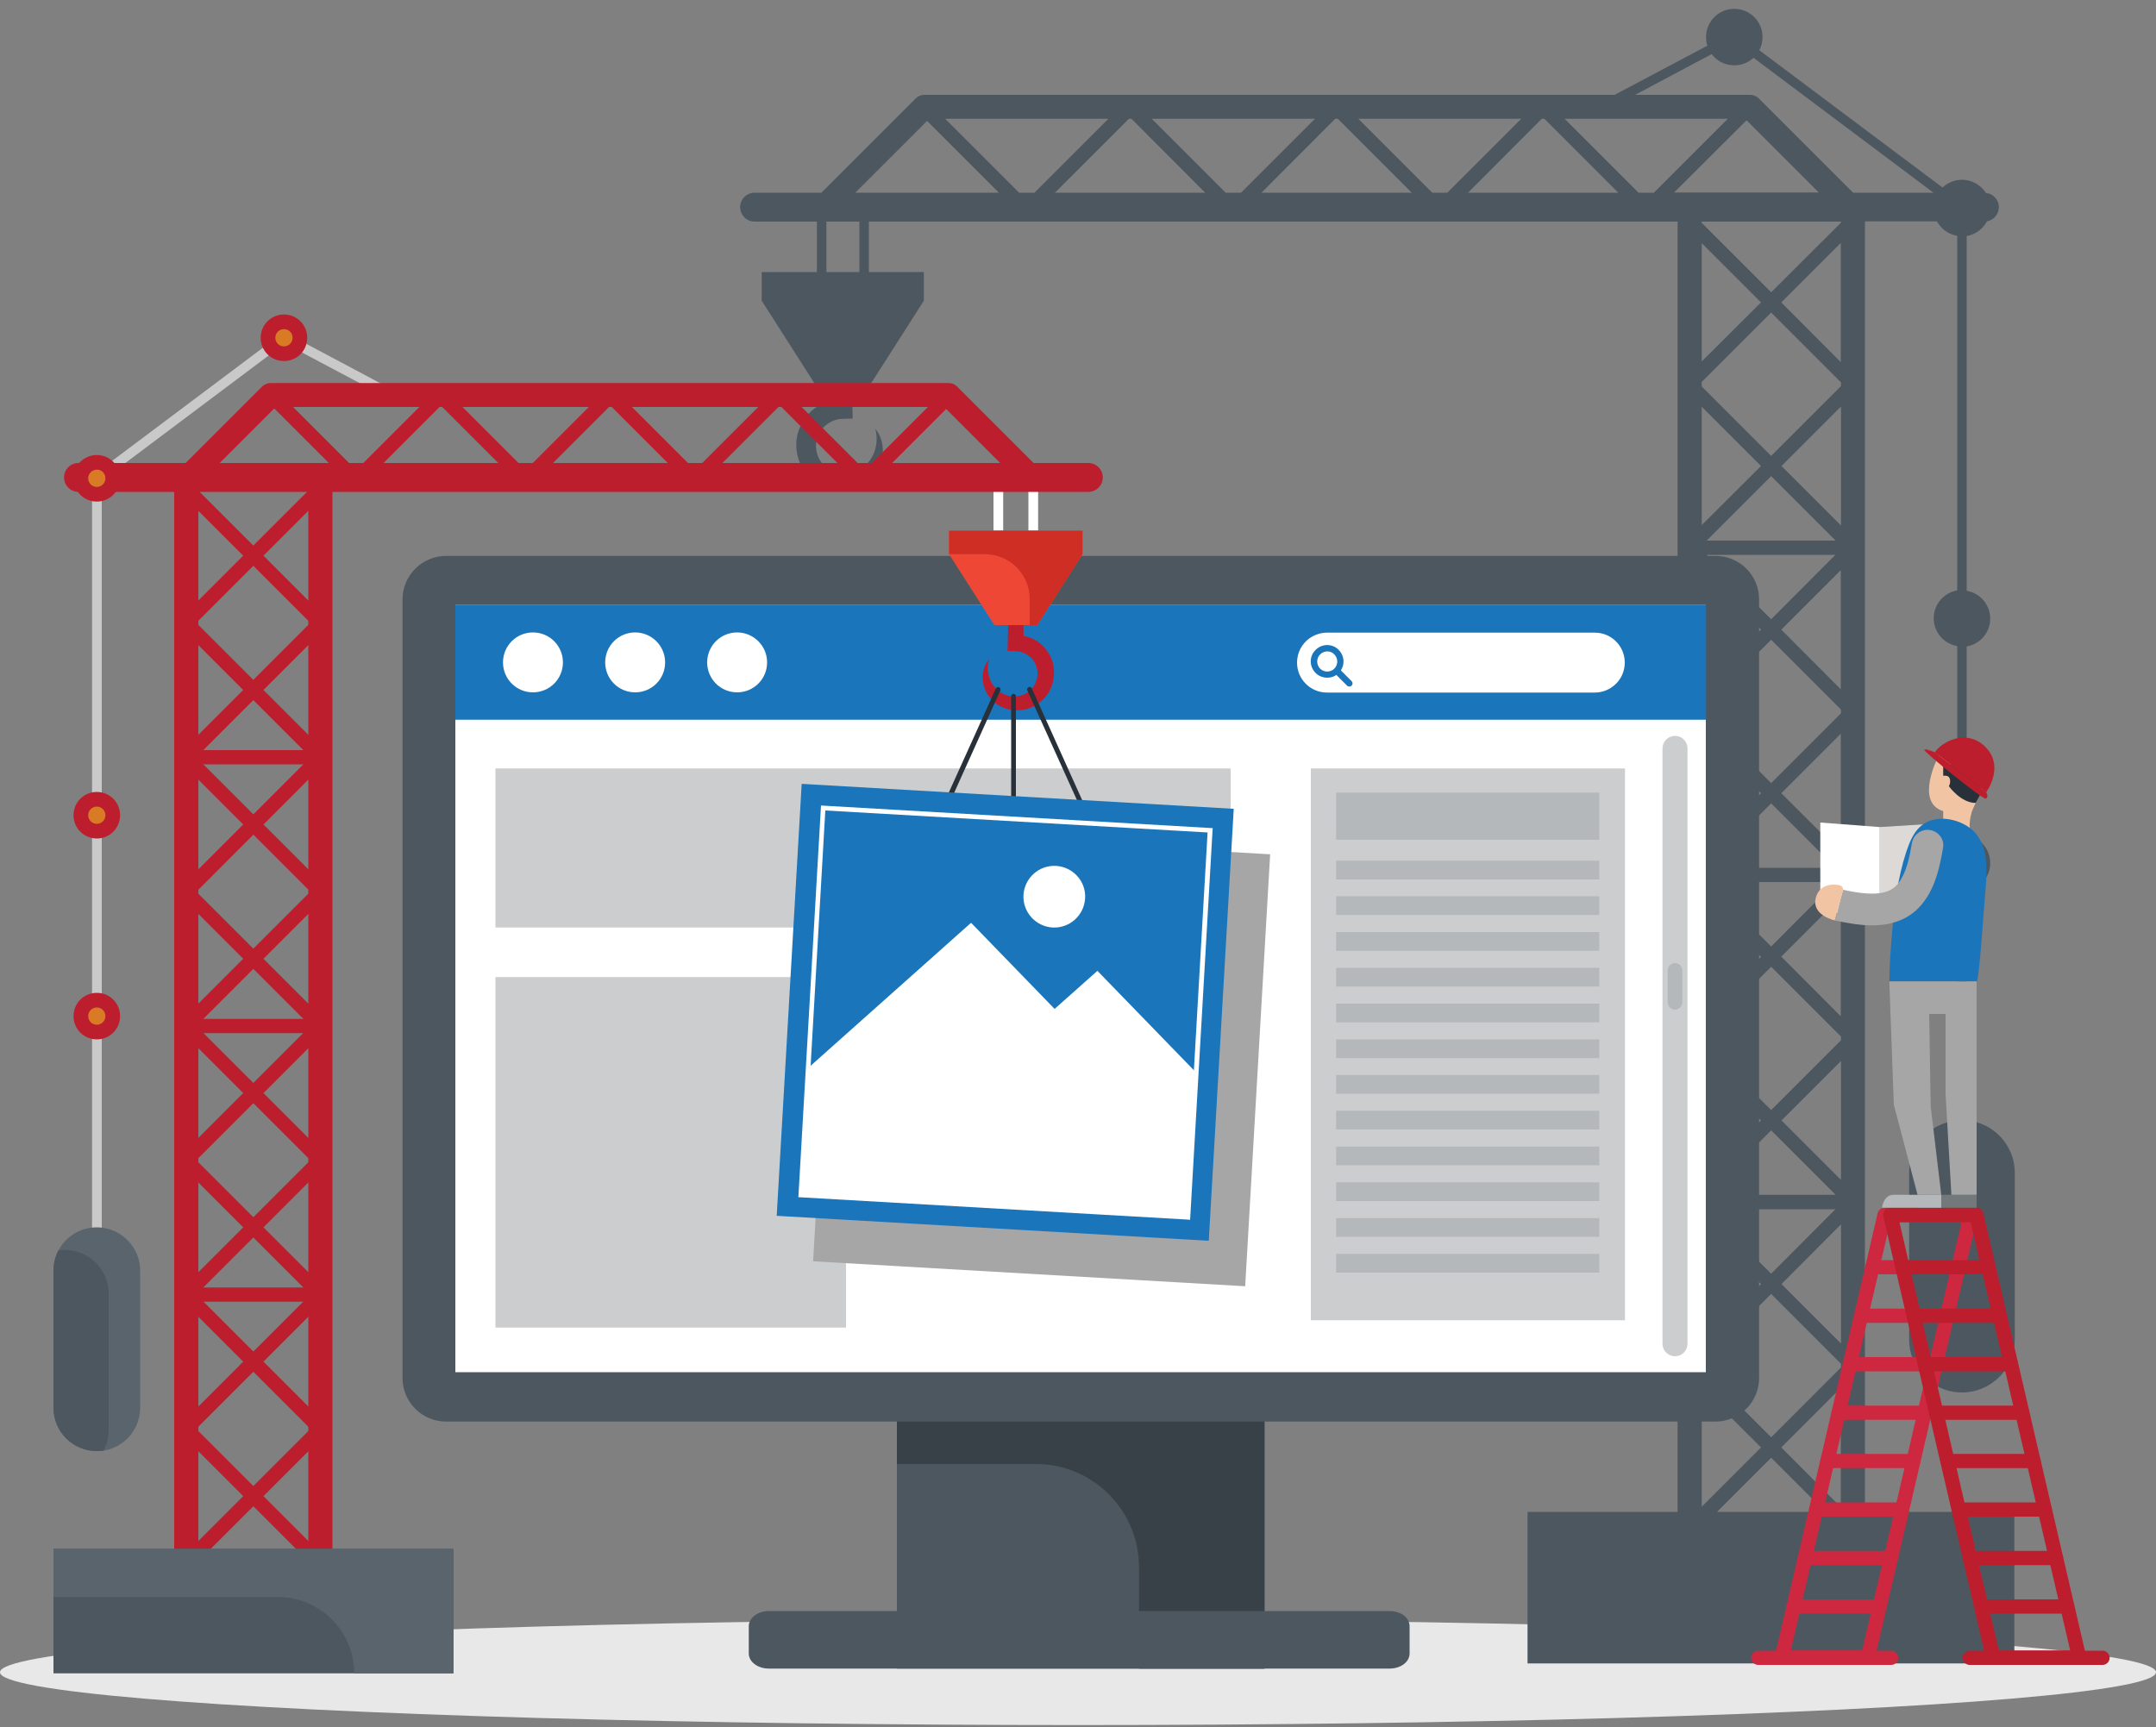 <svg xmlns="http://www.w3.org/2000/svg" xmlns:xlink="http://www.w3.org/1999/xlink" id="&#x421;&#x43B;&#x43E;&#x439;_1" x="0px" y="0px" viewBox="0 0 1000 801.3" style="enable-background:new 0 0 1000 801.3;" xml:space="preserve"><rect x="0" y="0" width="1000" height="801.3" fill="#808080" stroke="none"/><style type="text/css">	.st0{opacity:0.95;fill:url(#SVGID_1_);}	.st1{fill:#96BFE6;}	.st2{opacity:0.95;fill:url(#SVGID_2_);}	.st3{fill:#1B75BA;}	.st4{opacity:0.1;fill:#353535;}	.st5{opacity:0.95;fill:url(#SVGID_3_);}	.st6{fill:#163342;}	.st7{fill:#BD1E2D;}	.st8{fill:#EDDAD3;}	.st9{fill:#D6C5BE;}	.st10{fill:#EEA886;}	.st11{fill:#FAE6DE;}	.st12{fill:#A77860;}	.st13{fill:#EEA987;}	.st14{fill:#323657;}	.st15{fill:#706865;}	.st16{fill:#B59074;}	.st17{fill:#515269;}	.st18{fill:#6A6B8A;}	.st19{fill:#51588F;}	.st20{fill:#34395C;}	.st21{fill:#EDDCC5;}	.st22{fill:#494F80;}	.st23{fill:#403429;}	.st24{fill:#126AA0;}	.st25{fill:#918783;}	.st26{fill:#5E5854;}	.st27{fill:#BFB2AC;}	.st28{fill:#E2D2CA;}	.st29{fill:#0E2D3D;}	.st30{fill:#1D3B54;}	.st31{fill:#E24B69;}	.st32{fill:#FFFFFF;}	.st33{fill:#B4B1BA;}	.st34{fill:#D8D5E0;}	.st35{fill:#EAE6F2;}	.st36{fill:url(#SVGID_4_);}	.st37{fill:url(#SVGID_5_);}	.st38{fill:url(#SVGID_6_);}	.st39{fill:url(#SVGID_7_);}	.st40{fill:url(#SVGID_8_);}	.st41{fill:url(#SVGID_9_);}	.st42{fill:url(#SVGID_10_);}	.st43{fill:url(#SVGID_11_);}	.st44{fill:url(#SVGID_12_);}	.st45{fill:#DAE5E8;}	.st46{fill:url(#SVGID_13_);}	.st47{fill:url(#SVGID_14_);}	.st48{fill:url(#SVGID_15_);}	.st49{fill:url(#SVGID_16_);}	.st50{opacity:0.95;}	.st51{fill:url(#SVGID_17_);}	.st52{fill:url(#SVGID_18_);}	.st53{fill:url(#SVGID_19_);}	.st54{fill:url(#SVGID_20_);}	.st55{fill:url(#SVGID_21_);}	.st56{fill:url(#SVGID_22_);}	.st57{fill:url(#SVGID_23_);}	.st58{fill:url(#SVGID_24_);}	.st59{fill:url(#SVGID_25_);}	.st60{fill:url(#SVGID_26_);}	.st61{fill:url(#SVGID_27_);}	.st62{opacity:0.3;fill:#1B75BA;}	.st63{opacity:0.9;}	.st64{opacity:0.2;fill:#1B75BA;}	.st65{fill:#ECF3F7;}	.st66{opacity:0.2;fill:#69A5ED;}	.st67{fill:#B6D2F3;}	.st68{clip-path:url(#SVGID_29_);fill:#FFFFFF;}	.st69{clip-path:url(#SVGID_29_);fill:#1B75BA;}	.st70{clip-path:url(#SVGID_31_);fill:#45A2F1;}	.st71{clip-path:url(#SVGID_31_);}	.st72{fill:#040E67;}	.st73{clip-path:url(#SVGID_31_);fill:#ECF3F7;}	.st74{clip-path:url(#SVGID_31_);fill:#85AEFE;}	.st75{opacity:0.3;fill:#45A2F1;}	.st76{clip-path:url(#SVGID_33_);fill:#FFFFFF;}	.st77{clip-path:url(#SVGID_33_);fill:#1B75BA;}	.st78{clip-path:url(#SVGID_35_);fill:#45A2F1;}	.st79{clip-path:url(#SVGID_35_);}	.st80{clip-path:url(#SVGID_35_);fill:#ECF3F7;}	.st81{clip-path:url(#SVGID_35_);fill:#85AEFE;}	.st82{clip-path:url(#SVGID_37_);fill:#FFFFFF;}	.st83{clip-path:url(#SVGID_37_);fill:#1B75BA;}	.st84{clip-path:url(#SVGID_39_);fill:#45A2F1;}	.st85{clip-path:url(#SVGID_39_);}	.st86{fill:#F0A681;}	.st87{clip-path:url(#SVGID_39_);fill:#ECF3F7;}	.st88{clip-path:url(#SVGID_39_);fill:#85AEFE;}	.st89{opacity:0;}	.st90{opacity:0.3;}	.st91{opacity:0.3;fill:#BD1E2D;}	.st92{clip-path:url(#SVGID_41_);fill:#FFFFFF;}	.st93{clip-path:url(#SVGID_41_);fill:#1B75BA;}	.st94{clip-path:url(#SVGID_43_);fill:#45A2F1;}	.st95{clip-path:url(#SVGID_43_);}	.st96{clip-path:url(#SVGID_43_);fill:#040E67;}	.st97{clip-path:url(#SVGID_43_);fill:#85AEFE;}	.st98{clip-path:url(#SVGID_45_);fill:#FFFFFF;}	.st99{clip-path:url(#SVGID_45_);fill:#1B75BA;}	.st100{clip-path:url(#SVGID_47_);fill:#45A2F1;}	.st101{clip-path:url(#SVGID_47_);}	.st102{clip-path:url(#SVGID_47_);fill:#85AEFE;}	.st103{clip-path:url(#SVGID_49_);}	.st104{opacity:0.3;fill:#467DE4;}	.st105{fill:#F0F2F5;}	.st106{fill:#E1E6EB;}	.st107{fill:#D2D9E1;}	.st108{fill:#1F4168;}	.st109{fill:#1B1A2E;}	.st110{fill:#1B1B2F;}	.st111{fill:#FFC89F;}	.st112{fill:#FF9A6C;}	.st113{fill:#E43F5A;}	.st114{opacity:0.4;}	.st115{fill:#A65B3C;}	.st116{fill:#E8E8E8;}	.st117{fill:#211E54;}	.st118{opacity:0.26;fill:#BD1E2D;}	.st119{fill:#278ECC;}	.st120{opacity:0.27;}	.st121{fill:#181542;}	.st122{fill:#E54262;}	.st123{fill:#FFA089;}	.st124{fill:#E56D5E;}	.st125{fill:#C23F1A;}	.st126{fill:#FA5D63;}	.st127{fill:#FFF3EE;}	.st128{fill:#E8D8D1;}	.st129{fill:#A5172C;}	.st130{fill:#EE3F47;}	.st131{fill:#4D5760;}	.st132{fill:#384147;}	.st133{fill:#CCCDCE;}	.st134{fill:#B4B8BB;}	.st135{fill:#CE2840;}	.st136{fill:#F1C4A3;}	.st137{fill:#283039;}	.st138{fill:#DCD9D7;}	.st139{fill:#A6A6A6;}	.st140{fill:#73797B;}	.st141{fill:#C9C9C9;}	.st142{fill:#EF4736;}	.st143{fill:#D87B24;}	.st144{fill:#5A646C;}	.st145{fill:#CE2E23;}</style><g>	<g>		<ellipse class="st116" cx="500" cy="775.8" rx="500" ry="24.5"></ellipse>		<path class="st131" d="M897.5,523.1c-3.6,2.2-6.7,5.3-8.8,8.9c-2.1,3.6-3.2,7.7-3.2,12.1v77.4c0,12.2,9,22.4,20.7,24.2   c1.2,0.2,2.5,0.3,3.8,0.3c13.5,0,24.5-11,24.5-24.5v-77.4c0-4.1-1-8.1-2.9-11.5c-3.8-7.1-11-12.1-19.4-12.8V413.3   c6.2-1.1,10.9-6.4,10.9-12.9c0-6.5-4.7-11.9-10.9-12.9v-87.6c6.2-1.1,10.9-6.4,10.9-12.9c0-6.5-4.7-11.9-10.9-12.9V109.5   c4.1-0.7,7.5-3.3,9.4-6.8c3.1-0.6,5.5-3.3,5.5-6.6c0-3.5-2.7-6.3-6-6.6c-2.3-3.6-6.4-6.1-11.1-6.1c-3.5,0-6.7,1.4-9,3.6l-85-63.7   c1-1.8,1.5-3.9,1.5-6.1c0-7.3-5.9-13.1-13.1-13.1c-7.3,0-13.1,5.9-13.1,13.1c0,1.4,0.2,2.7,0.6,4l-43,22.8H428.7   c-1.5,0-2.9,0.6-3.9,1.6l-43.8,43.8h-31c-3.7,0-6.7,3-6.7,6.7c0,3.7,3,6.7,6.7,6.7h28.9v23.4h-25.6v13.3l25.6,40.1h4.2h3.6   c-0.1,2-0.1,4-0.2,6c-3.1,0.6-6.1,1.9-8.6,3.8c-3.8,2.8-6.5,6.9-7.8,11.4c-1.3,4.5-0.9,9.4,0.8,13.7c1.7,4.3,5,8,8.9,10.3   c4,2.3,8.7,3.3,13.1,2.7c4.5-0.6,8.7-2.7,11.6-6c6.2-6.3,6.5-16.8,1.5-22.5c1.9,7.3-0.9,14.3-5.8,17.9c-2.4,1.8-5.3,2.8-8.1,2.9   c-2.8,0.1-5.7-0.6-7.9-2.2c-4.7-3.1-6.8-9.1-5.2-14.2c1.4-5.2,6.5-9,11.8-9.1l4.7-0.1l-0.1-4.5c-0.1-3.4-0.2-6.8-0.3-10.1h7.8   l25.6-40.1v-13.3H403v-23.4h375.1v598.6h-69.6v70.3h56h169.8v-43.1v-27.2H865V102.7h33.4c1.9,3.5,5.3,6,9.4,6.7v164.5   c-6.2,1.1-10.9,6.4-10.9,12.9c0,6.5,4.7,11.9,10.9,12.9v87.6c-6.2,1.1-10.9,6.4-10.9,12.9c0,6.5,4.7,11.9,10.9,12.9v106.6   C904.1,520.2,900.6,521.3,897.5,523.1z M793.9,25.1c2.4,3.2,6.2,5.2,10.5,5.2c3.4,0,6.6-1.3,8.9-3.5l83.5,62.6h-37.3l-43.8-43.8   c-1-1-2.5-1.6-3.9-1.6h-53.4L793.9,25.1z M760,89.4l-34.3-34.3h75.7l-34.3,34.3H760z M664.3,89.4L630,55.1h75.6l-34.3,34.3H664.3z    M568.5,89.4l-34.3-34.3h75.7l-34.3,34.3H568.5z M472.7,89.4l-34.3-34.3h75.7l-34.3,34.3H472.7z M523.6,55.1h1.2L559,89.4h-69.7   L523.6,55.1z M619.3,55.1h1.2l34.3,34.3h-69.7L619.3,55.1z M715.1,55.1h1.2l34.3,34.3h-69.7L715.1,55.1z M810.1,55.8l33.5,33.5   h-67.1L810.1,55.8z M853.9,179.1l-32.4,32.4l-32.2-32.2v-2.1l32.2-32.2l32.4,32.4V179.1z M853.9,568v55.3l-27.6-27.6L853.9,568z    M821.5,590.9L791.6,561h59.7L821.5,590.9z M791.6,554.3l29.9-29.9l29.9,29.9H791.6z M789.3,547.2v-54.9l27.5,27.5L789.3,547.2z    M789.3,482.8v-2.1l32.2-32.2l32.4,32.4v1.7L821.5,515L789.3,482.8z M826.2,443.8l27.6-27.6v55.3L826.2,443.8z M821.5,439.1   l-29.9-29.9h59.7L821.5,439.1z M791.6,402.6l29.9-29.9l29.9,29.9H791.6z M789.3,395.4v-54.9l27.5,27.5L789.3,395.4z M789.3,331   V329l32.2-32.2l32.4,32.4v1.7l-32.4,32.4L789.3,331z M826.2,292.1l27.6-27.6v55.3L826.2,292.1z M821.5,287.3l-29.9-29.9h59.7   L821.5,287.3z M791.6,250.8l29.9-29.9l29.9,29.9H791.6z M789.3,243.6v-54.9l27.5,27.5L789.3,243.6z M789.3,167.7v-54.9l27.5,27.5   L789.3,167.7z M789.3,264.6l27.5,27.5l-27.5,27.5V264.6z M789.3,416.4l27.5,27.5l-27.5,27.5V416.4z M789.3,568.2l27.5,27.5   l-27.5,27.5V568.2z M789.3,632.5l32.2-32.2l32.4,32.4v1.7l-32.4,32.4l-32.2-32.2V632.5z M853.9,547.4l-27.6-27.6l27.6-27.6V547.4z    M853.9,395.6L826.2,368l27.6-27.6V395.6z M853.9,243.8l-27.6-27.6l27.6-27.6V243.8z M826.2,140.3l27.6-27.6v55.3L826.2,140.3z    M821.5,135.6l-32.2-32.2v-0.6h64.6v0.5L821.5,135.6z M816.8,671.5L789.3,699v-54.9L816.8,671.5z M796.4,701.4l25.1-25.1   l25.1,25.1H796.4z M826.2,671.5l27.6-27.6v55.3L826.2,671.5z M430,56.1l33.3,33.3h-66.6L430,56.1z M398.6,126.2h-15.3v-23.4h15.3   V126.2z"></path>	</g>	<g>		<g>			<rect x="416" y="649.8" class="st131" width="170.5" height="124.3"></rect>			<path class="st132" d="M586.5,649.8v124.3h-58.2v-47c0-11-3.7-21.2-10-29.3c-8.7-11.3-22.4-18.6-37.8-18.6H416v-29.4H586.5z"></path>			<path class="st131" d="M653.8,754.4v12.7c0,3.9-4.1,7-9.3,7H356.6c-5.1,0-9.3-3.1-9.3-7v-12.7c0-3.8,4.2-7,9.3-7h287.9    c2.3,0,4.4,0.6,6,1.6C652.5,750.3,653.8,752.2,653.8,754.4z"></path>		</g>		<path class="st131" d="M795.6,659.5H206.9c-11.2,0-20.2-9.1-20.2-20.2V278.1c0-11.2,9.1-20.2,20.2-20.2h588.8   c5.6,0,10.7,2.3,14.3,5.9c3.7,3.7,5.9,8.7,5.9,14.3v361.2C815.9,650.5,806.8,659.5,795.6,659.5z"></path>		<rect x="211.2" y="280.7" class="st32" width="580" height="355.9"></rect>		<g>			<path class="st133" d="M776.9,629.2L776.9,629.2c-3.2,0-5.8-2.6-5.8-5.8V347.2c0-3.2,2.6-5.8,5.8-5.8l0,0c1.5,0,2.8,0.5,3.8,1.4    c1.2,1.1,2,2.6,2,4.4v276.2C782.7,626.6,780.1,629.2,776.9,629.2z"></path>			<path class="st134" d="M776.9,468.4L776.9,468.4c-1.9,0-3.4-1.5-3.4-3.4v-14.8c0-1.9,1.5-3.4,3.4-3.4l0,0c0.9,0,1.8,0.4,2.4,1    c0.6,0.6,1,1.4,1,2.4v14.8C780.2,466.9,778.7,468.4,776.9,468.4z"></path>		</g>		<g>			<rect x="608" y="356.5" class="st133" width="145.7" height="256"></rect>			<rect x="619.7" y="367.7" class="st134" width="122.1" height="21.9"></rect>			<rect x="619.7" y="399.3" class="st134" width="122.1" height="8.7"></rect>			<rect x="619.7" y="415.8" class="st134" width="122.1" height="8.7"></rect>			<rect x="619.7" y="432.4" class="st134" width="122.1" height="8.7"></rect>			<rect x="619.7" y="449" class="st134" width="122.1" height="8.7"></rect>			<rect x="619.7" y="465.6" class="st134" width="122.1" height="8.7"></rect>			<rect x="619.7" y="482.2" class="st134" width="122.1" height="8.7"></rect>			<rect x="619.7" y="498.7" class="st134" width="122.1" height="8.7"></rect>			<rect x="619.7" y="515.3" class="st134" width="122.1" height="8.7"></rect>			<rect x="619.7" y="531.9" class="st134" width="122.1" height="8.7"></rect>			<rect x="619.7" y="548.5" class="st134" width="122.1" height="8.7"></rect>			<rect x="619.7" y="565.1" class="st134" width="122.1" height="8.7"></rect>			<rect x="619.7" y="581.7" class="st134" width="122.1" height="8.7"></rect>		</g>		<rect x="229.8" y="356.5" class="st133" width="341" height="73.8"></rect>		<rect x="229.8" y="453.3" class="st133" width="162.6" height="162.6"></rect>		<rect x="211.2" y="280.7" class="st3" width="580.1" height="53.2"></rect>		<path class="st32" d="M739.7,321.3H615.5c-7.7,0-13.9-6.2-13.9-13.9l0,0c0-4.7,2.3-8.8,5.8-11.3c2.3-1.6,5.1-2.6,8.1-2.6h124.2   c7.7,0,13.9,6.2,13.9,13.9l0,0c0,4.1-1.8,7.9-4.7,10.4C746.5,319.9,743.3,321.3,739.7,321.3z"></path>		<g>			<g>				<path class="st3" d="M615.6,314.4c-1.9,0-3.9-0.7-5.4-2.2c-3-3-3-7.8,0-10.7c3-3,7.8-3,10.7,0c3,3,3,7.8,0,10.7     C619.5,313.7,617.5,314.4,615.6,314.4z M615.6,302.2c-1.2,0-2.4,0.5-3.3,1.4c-1.8,1.8-1.8,4.8,0,6.6s4.8,1.8,6.6,0     s1.8-4.8,0-6.6C618,302.6,616.8,302.2,615.6,302.2z"></path>			</g>			<g>				<path class="st3" d="M625.8,318.5c-0.4,0-0.7-0.1-1-0.4l-5.7-5.7c-0.6-0.6-0.6-1.5,0-2.1c0.6-0.6,1.5-0.6,2.1,0l5.7,5.7     c0.6,0.6,0.6,1.5,0,2.1C626.5,318.4,626.2,318.5,625.8,318.5z"></path>			</g>		</g>		<path class="st32" d="M261.1,307.3c0,7.7-6.2,13.9-13.9,13.9s-13.9-6.2-13.9-13.9c0-7.7,6.2-13.9,13.9-13.9   S261.1,299.6,261.1,307.3z"></path>		<path class="st32" d="M308.5,307.3c0,7.7-6.2,13.9-13.9,13.9c-7.7,0-13.9-6.2-13.9-13.9c0-7.7,6.2-13.9,13.9-13.9   C302.2,293.4,308.5,299.6,308.5,307.3z"></path>		<path class="st32" d="M355.8,307.3c0,7.7-6.2,13.9-13.9,13.9c-7.7,0-13.9-6.2-13.9-13.9c0-7.7,6.2-13.9,13.9-13.9   C349.5,293.4,355.8,299.6,355.8,307.3z"></path>	</g>	<g>		<g>			<g>				<g>					<path class="st135" d="M866.3,772.4h-39.9c-1,0-2-0.5-2.6-1.3c-0.6-0.8-0.9-1.8-0.6-2.8l47.7-205.5c0.4-1.5,1.7-2.6,3.3-2.6      H914c1,0,2,0.5,2.6,1.3c0.6,0.8,0.9,1.8,0.6,2.8l-47.7,205.5C869.2,771.4,867.9,772.4,866.3,772.4z M830.6,765.7h33.1      L909.8,567h-33.1L830.6,765.7z"></path>					<path class="st135" d="M908.3,591.2h-39.9c-1.8,0-3.3-1.5-3.3-3.3c0-1.8,1.5-3.3,3.3-3.3h39.9c1.8,0,3.3,1.5,3.3,3.3      C911.7,589.7,910.2,591.2,908.3,591.2z"></path>					<path class="st135" d="M903.1,613.7h-39.9c-1.8,0-3.3-1.5-3.3-3.3c0-1.8,1.5-3.3,3.3-3.3h39.9c1.8,0,3.3,1.5,3.3,3.3      C906.5,612.2,905,613.7,903.1,613.7z"></path>					<path class="st135" d="M897.9,636.2H858c-1.8,0-3.3-1.5-3.3-3.3c0-1.8,1.5-3.3,3.3-3.3h39.9c1.8,0,3.3,1.5,3.3,3.3      C901.3,634.7,899.8,636.2,897.9,636.2z"></path>					<path class="st135" d="M892.7,658.7h-39.9c-1.8,0-3.3-1.5-3.3-3.3c0-1.8,1.5-3.3,3.3-3.3h39.9c1.8,0,3.3,1.5,3.3,3.3      C896,657.2,894.5,658.7,892.7,658.7z"></path>					<path class="st135" d="M887.5,681.1h-39.9c-1.8,0-3.3-1.5-3.3-3.3s1.5-3.3,3.3-3.3h39.9c1.8,0,3.3,1.5,3.3,3.3      S889.3,681.1,887.5,681.1z"></path>					<path class="st135" d="M882.3,703.6h-39.9c-1.8,0-3.3-1.5-3.3-3.3c0-1.8,1.5-3.3,3.3-3.3h39.9c1.8,0,3.3,1.5,3.3,3.3      C885.6,702.1,884.1,703.6,882.3,703.6z"></path>					<path class="st135" d="M877,726.1h-39.9c-1.8,0-3.3-1.5-3.3-3.3s1.5-3.3,3.3-3.3H877c1.8,0,3.3,1.5,3.3,3.3      S878.9,726.1,877,726.1z"></path>					<path class="st135" d="M871.8,748.6h-39.9c-1.8,0-3.3-1.5-3.3-3.3c0-1.8,1.5-3.3,3.3-3.3h39.9c1.8,0,3.3,1.5,3.3,3.3      C875.2,747.1,873.7,748.6,871.8,748.6z"></path>				</g>				<path class="st135" d="M877.1,772.4h-61.6c-1.8,0-3.3-1.5-3.3-3.3c0-1.8,1.5-3.3,3.3-3.3h61.6c1.8,0,3.3,1.5,3.3,3.3     C880.5,770.9,879,772.4,877.1,772.4z"></path>			</g>			<g>				<g>					<path class="st7" d="M964.4,772.4h-39.9c-1.6,0-2.9-1.1-3.3-2.6l-47.7-205.5c-0.2-1,0-2,0.6-2.8c0.6-0.8,1.6-1.3,2.6-1.3h39.9      c1.6,0,2.9,1.1,3.3,2.6l47.7,205.5c0.2,1,0,2-0.6,2.8C966.3,772,965.4,772.4,964.4,772.4z M927.1,765.7h33.1L914,567H881      L927.1,765.7z"></path>					<path class="st7" d="M922.3,591.2h-39.9c-1.8,0-3.3-1.5-3.3-3.3c0-1.8,1.5-3.3,3.3-3.3h39.9c1.8,0,3.3,1.5,3.3,3.3      C925.7,589.7,924.2,591.2,922.3,591.2z"></path>					<path class="st7" d="M927.5,613.7h-39.9c-1.8,0-3.3-1.5-3.3-3.3c0-1.8,1.5-3.3,3.3-3.3h39.9c1.8,0,3.3,1.5,3.3,3.3      C930.9,612.2,929.4,613.7,927.5,613.7z"></path>					<path class="st7" d="M932.7,636.2h-39.9c-1.8,0-3.3-1.5-3.3-3.3c0-1.8,1.5-3.3,3.3-3.3h39.9c1.8,0,3.3,1.5,3.3,3.3      C936.1,634.7,934.6,636.2,932.7,636.2z"></path>					<path class="st7" d="M938,658.7H898c-1.8,0-3.3-1.5-3.3-3.3c0-1.8,1.5-3.3,3.3-3.3H938c1.8,0,3.3,1.5,3.3,3.3      C941.3,657.2,939.8,658.7,938,658.7z"></path>					<path class="st7" d="M943.2,681.1h-39.9c-1.8,0-3.3-1.5-3.3-3.3s1.5-3.3,3.3-3.3h39.9c1.8,0,3.3,1.5,3.3,3.3      S945,681.1,943.2,681.1z"></path>					<path class="st7" d="M948.4,703.6h-39.9c-1.8,0-3.3-1.5-3.3-3.3c0-1.8,1.5-3.3,3.3-3.3h39.9c1.8,0,3.3,1.5,3.3,3.3      C951.7,702.1,950.2,703.6,948.4,703.6z"></path>					<path class="st7" d="M953.6,726.1h-39.9c-1.8,0-3.3-1.5-3.3-3.3s1.5-3.3,3.3-3.3h39.9c1.8,0,3.3,1.5,3.3,3.3      S955.5,726.1,953.6,726.1z"></path>					<path class="st7" d="M958.8,748.6h-39.9c-1.8,0-3.3-1.5-3.3-3.3c0-1.8,1.5-3.3,3.3-3.3h39.9c1.8,0,3.3,1.5,3.3,3.3      C962.2,747.1,960.7,748.6,958.8,748.6z"></path>				</g>				<path class="st7" d="M975.2,772.4h-61.6c-1.8,0-3.3-1.5-3.3-3.3c0-1.8,1.5-3.3,3.3-3.3h61.6c1.8,0,3.3,1.5,3.3,3.3     C978.5,770.9,977,772.4,975.2,772.4z"></path>			</g>		</g>		<g>			<path class="st136" d="M898.8,351.4c0,0-10.7,20.9,2.5,24.9v6.5l12.5,3.1c0,0-1.1-5.4,1.5-11.1c2.5-5.6,4.5-8.7,4.5-8.7    s6.4-12.9-1.5-18.3C910.6,342.3,901.3,345.2,898.8,351.4z"></path>			<path class="st137" d="M901.3,354.6v5.3c0,0,3,0.5,2.6,4.8c0,0,5.5,7.8,12.5,7.8l3.1-5.8C919.5,366.7,911.6,353.5,901.3,354.6z"></path>			<path class="st7" d="M897.4,349l23.8,18.6c0,0,9.4-12.6-1.2-21.9C911.6,338.4,900.8,344,897.4,349z"></path>			<path class="st7" d="M897.4,349c0,0-4.2-1.8-4.9-1.2c-0.7,0.7,27.2,23.2,28.5,22.7c1.7-0.7,0.2-3,0.2-3L897.4,349z"></path>			<path class="st136" d="M900.6,360.1c0,0,3.7-1.3,3.9,2c0.3,4.2-3.9,4.2-3.9,4.2V360.1z"></path>			<g>				<polygon class="st32" points="844.3,423.6 844.3,381.6 871.9,383.7 871.9,423.6     "></polygon>				<polygon class="st138" points="905.5,423.6 905.5,381.6 871.9,383.7 871.9,423.6     "></polygon>			</g>			<path class="st3" d="M876.3,455.3c0.1-7.3,0.6-14.6,1.2-21.8c1.1-12.8,2.6-25.9,6.6-38.1c1.4-4.2,3.1-8.6,6.2-11.6    c5.1-5,13.2-4.8,19.4-2c13.6,6,12.1,21.3,11,33.6c-0.4,3.9-2.7,39.9-3.9,39.9C916.8,455.3,876.3,455.3,876.3,455.3z"></path>			<g>				<g>					<path class="st139" d="M895.3,385.1c-4-0.7-7.8,2-8.5,6c-1.1,6.6-2.5,13.4-6.1,18.4c-3.8,5.2-10.6,6.3-23.4,3.8      c-0.8-0.2-1.6-0.3-2.4-0.5c-1,3.2-1.8,6.5-2.6,9.8c-0.4,1.5-0.8,3-1.3,4.4c1.1,0.2,2.3,0.5,3.4,0.7c3.3,0.6,8.3,1.6,13.8,1.6      c8.3,0,17.8-2.2,24.3-11.2c5.5-7.5,7.3-16.6,8.7-24.6C902,389.6,899.3,385.8,895.3,385.1z"></path>				</g>			</g>			<path class="st136" d="M854.9,412.8c0,0,0.1-1.6-1.7-2.1c-1.7-0.5-9.5-1.4-11.1,6.3c-1.6,7.7,8.9,10,8.9,10L854.9,412.8z"></path>			<path class="st140" d="M916.8,554.3v6h-27.5c0,0,0.7-6,5.3-6C899.2,554.3,916.8,554.3,916.8,554.3z"></path>			<polygon class="st139" points="916.8,455.3 916.8,554.3 905.1,554.3 902.4,507.6 902.4,470.4 894.8,470.4 895.5,513.3     900.4,554.3 889.4,554.3 878.4,512.5 876.3,455.3    "></polygon>			<path class="st134" d="M900.4,554.3v6h-27.5c0,0,0.7-6,5.3-6S900.4,554.3,900.4,554.3z"></path>		</g>	</g>	<g>		<g>			<path class="st32" d="M148.7,728.6H86.4c-1.8,0-3.3-1.5-3.3-3.3c0-1.8,1.5-3.3,3.3-3.3h62.3c1.8,0,3.3,1.5,3.3,3.3    C152.1,727.1,150.6,728.6,148.7,728.6z"></path>			<polygon class="st141" points="47.2,593 42.7,593 42.7,220.8 131.7,154 183,181.3 180.9,185.2 132.1,159.3 47.2,223    "></polygon>			<g>				<rect x="477" y="220.2" class="st32" width="4.5" height="26"></rect>				<rect x="460.8" y="220.2" class="st32" width="4.5" height="26"></rect>			</g>			<g>				<g>					<path class="st7" d="M86.4,758.2c-3.1,0-5.6-2.5-5.6-5.6V221.5c0-3.1,2.5-5.6,5.6-5.6c3.1,0,5.6,2.5,5.6,5.6v531.1      C92,755.7,89.5,758.2,86.4,758.2z"></path>					<path class="st7" d="M148.6,758.2c-3.1,0-5.6-2.5-5.6-5.6V221.5c0-3.1,2.5-5.6,5.6-5.6c3.1,0,5.6,2.5,5.6,5.6v531.1      C154.2,755.7,151.7,758.2,148.6,758.2z"></path>					<path class="st7" d="M504.8,228.2H36.4c-3.7,0-6.7-3-6.7-6.7c0-3.7,3-6.7,6.7-6.7h468.4c3.7,0,6.7,3,6.7,6.7      C511.5,225.2,508.5,228.2,504.8,228.2z"></path>					<path class="st7" d="M148.7,292.3c-0.9,0-1.7-0.3-2.4-1L84,229c-1.3-1.3-1.3-3.4,0-4.7c1.3-1.3,3.4-1.3,4.7,0l62.3,62.3      c1.3,1.3,1.3,3.4,0,4.7C150.4,292,149.6,292.3,148.7,292.3z"></path>					<path class="st7" d="M86.4,292.3c-0.9,0-1.7-0.3-2.4-1c-1.3-1.3-1.3-3.4,0-4.7l62.3-62.3c1.3-1.3,3.4-1.3,4.7,0      c1.3,1.3,1.3,3.4,0,4.7l-62.3,62.3C88.1,292,87.3,292.3,86.4,292.3z"></path>					<path class="st7" d="M148.7,354.6c-0.9,0-1.7-0.3-2.4-1L84,291.3c-1.3-1.3-1.3-3.4,0-4.7c1.3-1.3,3.4-1.3,4.7,0l62.3,62.3      c1.3,1.3,1.3,3.4,0,4.7C150.4,354.3,149.6,354.6,148.7,354.6z"></path>					<path class="st7" d="M86.4,354.6c-0.9,0-1.7-0.3-2.4-1c-1.3-1.3-1.3-3.4,0-4.7l62.3-62.3c1.3-1.3,3.4-1.3,4.7,0      c1.3,1.3,1.3,3.4,0,4.7l-62.3,62.3C88.1,354.3,87.3,354.6,86.4,354.6z"></path>					<path class="st7" d="M148.7,417c-0.9,0-1.7-0.3-2.4-1L84,353.7c-1.3-1.3-1.3-3.4,0-4.7c1.3-1.3,3.4-1.3,4.7,0l62.3,62.3      c1.3,1.3,1.3,3.4,0,4.7C150.4,416.6,149.6,417,148.7,417z"></path>					<path class="st7" d="M86.4,417c-0.9,0-1.7-0.3-2.4-1c-1.3-1.3-1.3-3.4,0-4.7l62.3-62.3c1.3-1.3,3.4-1.3,4.7,0      c1.3,1.3,1.3,3.4,0,4.7L88.8,416C88.1,416.6,87.3,417,86.4,417z"></path>					<path class="st7" d="M148.7,479.3c-0.9,0-1.7-0.3-2.4-1L84,416c-1.3-1.3-1.3-3.4,0-4.7c1.3-1.3,3.4-1.3,4.7,0l62.3,62.3      c1.3,1.3,1.3,3.4,0,4.7C150.4,479,149.6,479.3,148.7,479.3z"></path>					<path class="st7" d="M86.4,479.3c-0.9,0-1.7-0.3-2.4-1c-1.3-1.3-1.3-3.4,0-4.7l62.3-62.3c1.3-1.3,3.4-1.3,4.7,0      c1.3,1.3,1.3,3.4,0,4.7l-62.3,62.3C88.1,479,87.3,479.3,86.4,479.3z"></path>					<path class="st7" d="M148.7,541.6c-0.9,0-1.7-0.3-2.4-1L84,478.3c-1.3-1.3-1.3-3.4,0-4.7c1.3-1.3,3.4-1.3,4.7,0l62.3,62.3      c1.3,1.3,1.3,3.4,0,4.7C150.4,541.3,149.6,541.6,148.7,541.6z"></path>					<path class="st7" d="M86.4,541.6c-0.9,0-1.7-0.3-2.4-1c-1.3-1.3-1.3-3.4,0-4.7l62.3-62.3c1.3-1.3,3.4-1.3,4.7,0      c1.3,1.3,1.3,3.4,0,4.7l-62.3,62.3C88.1,541.3,87.3,541.6,86.4,541.6z"></path>					<path class="st7" d="M148.7,603.9c-0.9,0-1.7-0.3-2.4-1L84,540.6c-1.3-1.3-1.3-3.4,0-4.7c1.3-1.3,3.4-1.3,4.7,0l62.3,62.3      c1.3,1.3,1.3,3.4,0,4.7C150.4,603.6,149.6,603.9,148.7,603.9z"></path>					<path class="st7" d="M86.4,603.9c-0.9,0-1.7-0.3-2.4-1c-1.3-1.3-1.3-3.4,0-4.7l62.3-62.3c1.3-1.3,3.4-1.3,4.7,0      c1.3,1.3,1.3,3.4,0,4.7l-62.3,62.3C88.1,603.6,87.3,603.9,86.4,603.9z"></path>					<path class="st7" d="M148.7,666.2c-0.9,0-1.7-0.3-2.4-1L84,602.9c-1.3-1.3-1.3-3.4,0-4.7c1.3-1.3,3.4-1.3,4.7,0l62.3,62.3      c1.3,1.3,1.3,3.4,0,4.7C150.4,665.9,149.6,666.2,148.7,666.2z"></path>					<path class="st7" d="M86.4,666.2c-0.9,0-1.7-0.3-2.4-1c-1.3-1.3-1.3-3.4,0-4.7l62.3-62.3c1.3-1.3,3.4-1.3,4.7,0      c1.3,1.3,1.3,3.4,0,4.7l-62.3,62.3C88.1,665.9,87.3,666.2,86.4,666.2z"></path>					<path class="st7" d="M148.7,728.6c-0.9,0-1.7-0.3-2.4-1L84,665.3c-1.3-1.3-1.3-3.4,0-4.7c1.3-1.3,3.4-1.3,4.7,0l62.3,62.3      c1.3,1.3,1.3,3.4,0,4.7C150.4,728.2,149.6,728.6,148.7,728.6z"></path>					<path class="st7" d="M86.4,728.6c-0.9,0-1.7-0.3-2.4-1c-1.3-1.3-1.3-3.4,0-4.7l62.3-62.3c1.3-1.3,3.4-1.3,4.7,0      c1.3,1.3,1.3,3.4,0,4.7l-62.3,62.3C88.1,728.2,87.3,728.6,86.4,728.6z"></path>					<path class="st7" d="M148.7,354.6H86.4c-1.8,0-3.3-1.5-3.3-3.3c0-1.8,1.5-3.3,3.3-3.3h62.3c1.8,0,3.3,1.5,3.3,3.3      C152.1,353.1,150.6,354.6,148.7,354.6z"></path>					<path class="st7" d="M148.7,479.3H86.4c-1.8,0-3.3-1.5-3.3-3.3s1.5-3.3,3.3-3.3h62.3c1.8,0,3.3,1.5,3.3,3.3      S150.6,479.3,148.7,479.3z"></path>					<path class="st7" d="M148.7,603.9H86.4c-1.8,0-3.3-1.5-3.3-3.3c0-1.8,1.5-3.3,3.3-3.3h62.3c1.8,0,3.3,1.5,3.3,3.3      C152.1,602.4,150.6,603.9,148.7,603.9z"></path>					<path class="st7" d="M478.8,227.4c-1.4,0-2.9-0.5-3.9-1.6l-37-37H127.9l-36.6,36.6c-2.2,2.2-5.7,2.2-7.9,0      c-2.2-2.2-2.2-5.7,0-7.9l38.2-38.2c1-1,2.5-1.6,3.9-1.6h314.5c1.5,0,2.9,0.6,3.9,1.6l38.6,38.6c2.2,2.2,2.2,5.7,0,7.9      C481.6,226.9,480.2,227.4,478.8,227.4z"></path>					<path class="st7" d="M165.2,226.1c-0.9,0-1.7-0.3-2.4-1l-39.5-39.5c-1.3-1.3-1.3-3.4,0-4.7c1.3-1.3,3.4-1.3,4.7,0l37.2,37.2      l36.7-36.7c1.3-1.3,3.4-1.3,4.7,0c1.3,1.3,1.3,3.4,0,4.7l-39.1,39.1C166.9,225.8,166,226.1,165.2,226.1z"></path>					<path class="st7" d="M243.8,226.1c-0.9,0-1.7-0.3-2.4-1l-39.5-39.5c-1.3-1.3-1.3-3.4,0-4.7c1.3-1.3,3.4-1.3,4.7,0l37.2,37.2      l36.7-36.7c1.3-1.3,3.4-1.3,4.7,0c1.3,1.3,1.3,3.4,0,4.7l-39.1,39.1C245.5,225.8,244.6,226.1,243.8,226.1z"></path>					<path class="st7" d="M322.4,226.1c-0.9,0-1.7-0.3-2.4-1l-39.5-39.5c-1.3-1.3-1.3-3.4,0-4.7c1.3-1.3,3.4-1.3,4.7,0l37.2,37.2      l36.7-36.7c1.3-1.3,3.4-1.3,4.7,0c1.3,1.3,1.3,3.4,0,4.7l-39.1,39.1C324.1,225.8,323.3,226.1,322.4,226.1z"></path>					<path class="st7" d="M401.1,226.1c-0.9,0-1.7-0.3-2.4-1l-39.5-39.5c-1.3-1.3-1.3-3.4,0-4.7c1.3-1.3,3.4-1.3,4.7,0l37.2,37.2      l36.7-36.7c1.3-1.3,3.4-1.3,4.7,0c1.3,1.3,1.3,3.4,0,4.7l-39.1,39.1C402.8,225.8,401.9,226.1,401.1,226.1z"></path>				</g>			</g>			<g>				<path class="st7" d="M488.3,307.5c-1-3.7-3.3-7.1-6.4-9.4c-2.1-1.6-4.5-2.6-7.1-3.1c-0.1-3.4-0.2-6.8-0.4-10.3h-6.5     c-0.3,4.5-0.4,9.1-0.5,13.6l-0.1,3.7l3.8,0.1c4.4,0.1,8.6,3.2,9.7,7.5c1.3,4.2-0.4,9.2-4.3,11.7c-1.9,1.3-4.2,1.8-6.5,1.8     c-2.3-0.1-4.7-0.9-6.6-2.4c-4-2.9-6.3-8.7-4.7-14.7c-4.2,4.7-3.9,13.3,1.2,18.5c2.4,2.7,5.9,4.4,9.6,4.9     c3.7,0.5,7.5-0.3,10.8-2.2c3.3-1.9,5.9-4.9,7.3-8.4C489,315.2,489.3,311.2,488.3,307.5z"></path>				<polygon class="st142" points="502.1,246.2 502.1,257.1 481.1,290 461.2,290 440.2,257.1 440.2,246.2     "></polygon>			</g>			<g>				<path class="st7" d="M55.7,221.9c0,6-4.8,10.8-10.8,10.8c-6,0-10.8-4.8-10.8-10.8c0-6,4.8-10.8,10.8-10.8     C50.9,211.1,55.7,215.9,55.7,221.9z"></path>				<path class="st143" d="M48.9,221.9c0,2.2-1.8,4-4,4c-2.2,0-4-1.8-4-4c0-2.2,1.8-4,4-4C47.1,217.8,48.9,219.6,48.9,221.9z"></path>			</g>			<g>				<path class="st7" d="M142.5,156.7c0,6-4.8,10.8-10.8,10.8c-6,0-10.8-4.8-10.8-10.8c0-6,4.8-10.8,10.8-10.8     C137.7,145.9,142.5,150.7,142.5,156.7z"></path>				<path class="st143" d="M135.7,156.7c0,2.2-1.8,4-4,4s-4-1.8-4-4c0-2.2,1.8-4,4-4S135.7,154.4,135.7,156.7z"></path>			</g>			<g>				<path class="st7" d="M55.7,378.2c0,6-4.8,10.8-10.8,10.8c-6,0-10.8-4.8-10.8-10.8c0-6,4.8-10.8,10.8-10.8     C50.9,367.4,55.7,372.2,55.7,378.2z"></path>				<path class="st143" d="M48.9,378.2c0,2.2-1.8,4-4,4c-2.2,0-4-1.8-4-4c0-2.2,1.8-4,4-4C47.1,374.2,48.9,376,48.9,378.2z"></path>			</g>			<g>				<path class="st7" d="M55.7,471.4c0,6-4.8,10.8-10.8,10.8c-6,0-10.8-4.8-10.8-10.8c0-6,4.8-10.8,10.8-10.8     C50.9,460.6,55.7,465.4,55.7,471.4z"></path>				<path class="st143" d="M48.9,471.4c0,2.2-1.8,4-4,4c-2.2,0-4-1.8-4-4s1.8-4,4-4C47.1,467.4,48.9,469.2,48.9,471.4z"></path>			</g>			<path class="st144" d="M65,589.5v63.6c0,10.1-7.4,18.4-17,19.9c-1,0.2-2,0.2-3.1,0.2c-11.1,0-20.1-9-20.1-20.1v-63.6    c0-3.4,0.8-6.6,2.3-9.4c3.4-6.4,10.1-10.7,17.8-10.7c3.7,0,7.2,1,10.2,2.8s5.5,4.3,7.2,7.3C64.1,582.5,65,585.9,65,589.5z"></path>			<path class="st131" d="M50.4,599.9v63.6c0,3.4-0.8,6.6-2.4,9.5c-1,0.2-2,0.2-3.1,0.2c-11.1,0-20.1-9-20.1-20.1v-63.6    c0-3.4,0.8-6.6,2.3-9.4c1-0.2,2-0.2,3.1-0.2c3.7,0,7.2,1,10.2,2.8c3,1.8,5.5,4.3,7.2,7.3C49.4,592.9,50.4,596.3,50.4,599.9z"></path>			<rect x="24.8" y="718.6" class="st131" width="185.5" height="57.7"></rect>			<path class="st145" d="M502.1,246.2v10.9L481.1,290h-3.5v-12.1c0-11.5-9.3-20.8-20.8-20.8h-16.6v-10.9H502.1z"></path>			<path class="st144" d="M210.3,718.6v57.7h-46c0-5.3-1.2-10.4-3.3-14.9c-2.1-4.6-5.2-8.5-8.9-11.8c-6.2-5.4-14.3-8.7-23.2-8.7    H24.8v-22.4H210.3z"></path>		</g>		<g>			<path class="st137" d="M470.1,388.5c-0.6,0-1.1-0.5-1.1-1.1V323c0-0.6,0.5-1.1,1.1-1.1c0.6,0,1.1,0.5,1.1,1.1v64.3    C471.2,388,470.7,388.5,470.1,388.5z"></path>			<path class="st137" d="M436.5,379.6c-0.2,0-0.3,0-0.5-0.1c-0.6-0.3-0.8-0.9-0.6-1.5l26.5-58.6c0.3-0.6,0.9-0.8,1.5-0.6    c0.6,0.3,0.8,0.9,0.6,1.5L437.5,379C437.3,379.4,436.9,379.6,436.5,379.6z"></path>			<path class="st137" d="M504,379.6c-0.4,0-0.8-0.2-1-0.7l-26.5-58.6c-0.3-0.6,0-1.2,0.6-1.5c0.6-0.3,1.2,0,1.5,0.6L505,378    c0.3,0.6,0,1.2-0.6,1.5C504.3,379.6,504.2,379.6,504,379.6z"></path>			<g>									<rect x="382.9" y="390.5" transform="matrix(0.998 5.767183e-02 -5.767183e-02 0.998 29.112 -27.057)" class="st139" width="200.8" height="200.8"></rect>									<rect x="366" y="369.4" transform="matrix(0.998 5.767176e-02 -5.767176e-02 0.998 27.872 -26.117)" class="st3" width="200.8" height="200.8"></rect>				<path class="st32" d="M552,565.9l-1.1-0.1l-180.6-10.4l10.5-181.7l181.7,10.5l-0.1,1.1L552,565.9z M372.6,553.3l177.3,10.2     l10.2-177.3l-177.3-10.2L372.6,553.3z"></path>				<polygon class="st32" points="374.9,495.4 450.4,428.1 552.8,533.7 551,564.8 371.5,554.4     "></polygon>				<polygon class="st32" points="554.9,497.7 551,564.8 431.1,557.8 433.5,517.6 509,450.4     "></polygon>				<path class="st32" d="M503.3,416.8c-0.5,7.9-7.2,13.9-15.1,13.5c-7.9-0.5-13.9-7.2-13.5-15.1c0.5-7.9,7.2-13.9,15.1-13.5     C497.7,402.2,503.8,408.9,503.3,416.8z"></path>			</g>		</g>	</g></g></svg>